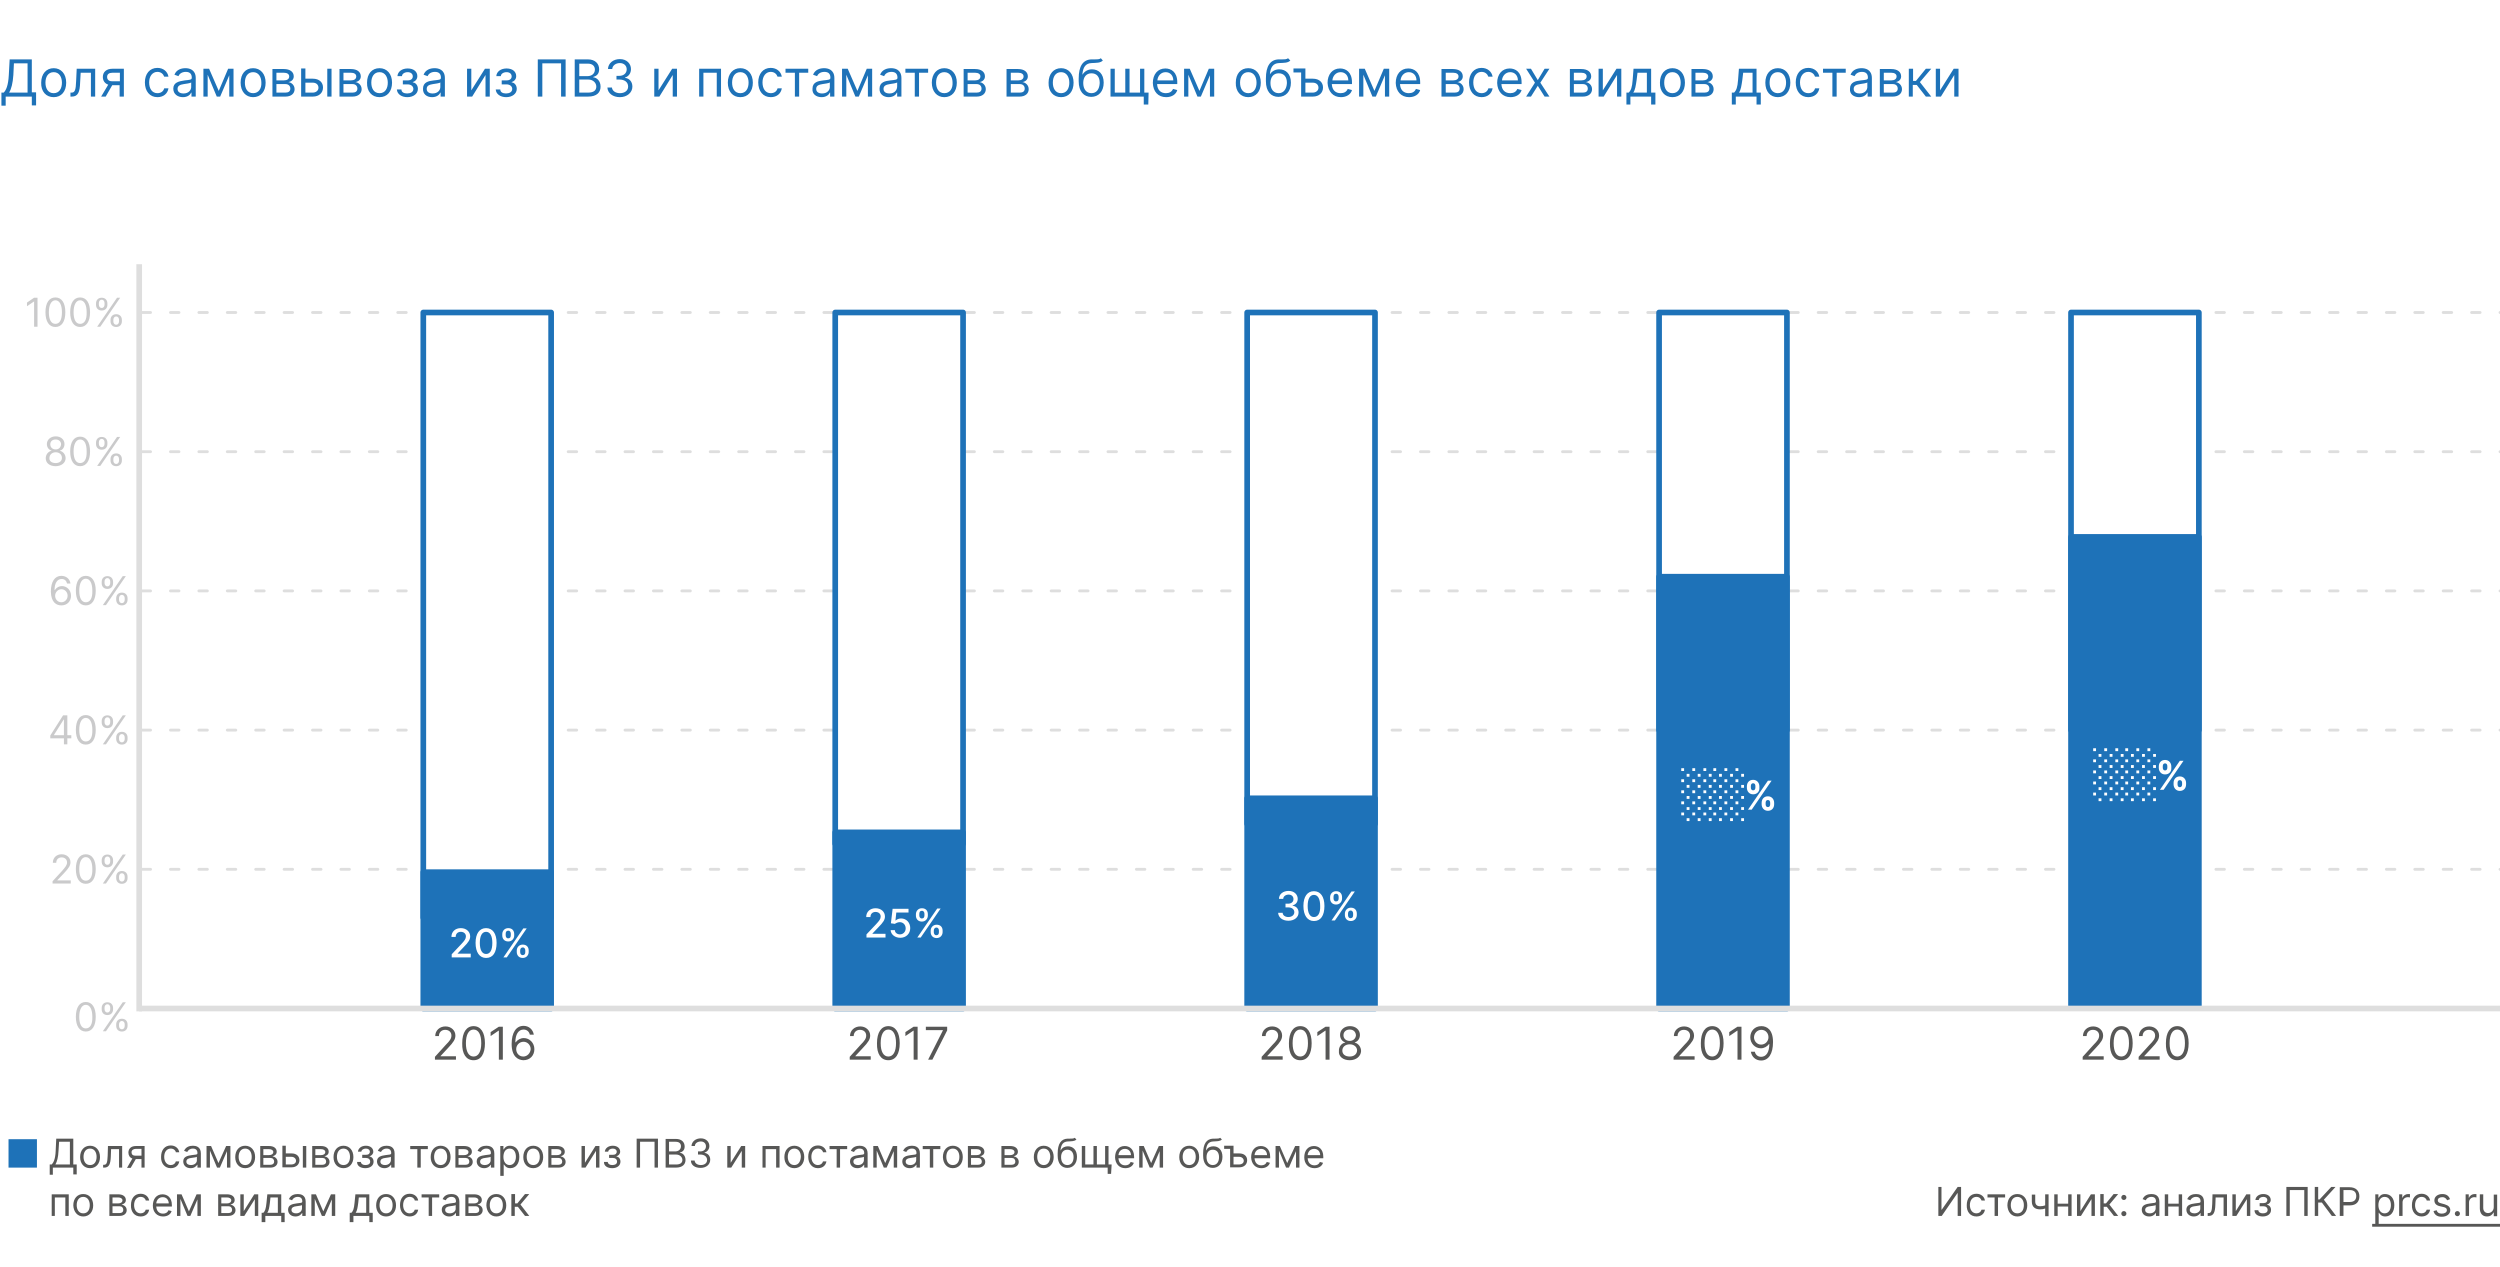 <svg xmlns="http://www.w3.org/2000/svg" xmlns:xlink="http://www.w3.org/1999/xlink" id="Layer_1" x="0" y="0" version="1.1" viewBox="0 0 880 446" xml:space="preserve"><rect x="0" y="0" width="880" height="446" fill="#333333" stroke="none"/><style>.st1{fill:#fff}.st2{fill:#575756}.st3{fill:#cacacb}.st4{fill:none;stroke:#dedede;stroke-linecap:round;stroke-linejoin:round;stroke-miterlimit:10;stroke-dasharray:3,7}.st6{fill:#fff}.st6,.st7{stroke:#1e72b8;stroke-width:2;stroke-linecap:round;stroke-linejoin:round;stroke-miterlimit:10}.st7,.st9{fill:#1e72b8}</style><defs><path id="SVGID_1_" d="M0 0h880v446H0z"/></defs><clipPath id="SVGID_2_"><use overflow="visible" xlink:href="#SVGID_1_"/></clipPath><g clip-path="url(#SVGID_2_)"><path d="M0 0h880v446H0z" class="st1"/><path d="M682.3 417.8V428h1.2l5.5-8h.1v8h1.2v-10.2h-1.2l-5.6 8h-.1v-8h-1.1zM695.7 428.2c1.7 0 2.8-1 3-2.4h-1.2c-.2.8-.9 1.3-1.8 1.3-1.4 0-2.3-1.2-2.3-2.9s.9-2.9 2.3-2.9c1 0 1.6.6 1.8 1.3h1.2c-.2-1.4-1.4-2.4-3-2.4-2.1 0-3.4 1.6-3.4 4-.1 2.3 1.2 4 3.4 4zM699.6 421.5h2.5v6.5h1.2v-6.5h2.5v-1.1h-6.2v1.1zM710.1 428.2c2.1 0 3.5-1.6 3.5-3.9 0-2.4-1.4-4-3.5-4s-3.5 1.6-3.5 4c.1 2.3 1.4 3.9 3.5 3.9zm0-1.1c-1.6 0-2.3-1.4-2.3-2.9s.7-2.9 2.3-2.9c1.6 0 2.3 1.4 2.3 2.9 0 1.6-.7 2.9-2.3 2.9zM721.1 420.4h-1.2v3.9c-.6.2-1.1.3-1.8.3-1 0-1.7-.5-1.7-1.7v-2.4h-1.2v2.4c0 1.9 1.1 2.8 2.9 2.8.7 0 1.3-.1 1.8-.3v2.7h1.2v-7.7zM724.3 420.4h-1.2v7.6h1.2v-3.3h3.7v3.3h1.2v-7.6H728v3.3h-3.7v-3.3zM732.3 426.3v-5.9h-1.2v7.6h1.4l3.7-5.9v5.9h1.2v-7.6H736l-3.7 5.9zM739.3 428h1.2v-3.2h1.1l2.5 3.2h1.5l-3.1-4 3.1-3.7H744l-2.7 3.3h-.8v-3.3h-1.2v7.7zM747.6 428.1c.5 0 .9-.4.9-.9s-.4-.9-.9-.9-.9.4-.9.9.4.9.9.9zm0-5.7c.5 0 .9-.4.9-.9s-.4-.9-.9-.9-.9.4-.9.9.4.9.9.9zM756.5 428.2c1.3 0 2-.7 2.3-1.2h.1v1h1.2v-5c0-2.4-1.8-2.7-2.8-2.7-1.2 0-2.5.4-3.1 1.8l1.1.4c.3-.6.9-1.2 2-1.2s1.6.6 1.6 1.6c0 .6-.6.5-2 .7-1.4.2-3 .5-3 2.2 0 1.5 1.1 2.4 2.6 2.4zm.2-1.1c-.9 0-1.6-.4-1.6-1.2 0-.9.8-1.2 1.7-1.3.5-.1 1.8-.2 2-.4v1.1c0 .9-.7 1.8-2.1 1.8zM763.2 420.4H762v7.6h1.2v-3.3h3.7v3.3h1.2v-7.6h-1.2v3.3h-3.7v-3.3zM772.2 428.2c1.3 0 2-.7 2.3-1.2h.1v1h1.2v-5c0-2.4-1.8-2.7-2.8-2.7-1.2 0-2.5.4-3.1 1.8l1.1.4c.3-.6.9-1.2 2-1.2s1.6.6 1.6 1.6c0 .6-.6.5-2 .7-1.4.2-3 .5-3 2.2 0 1.5 1.2 2.4 2.6 2.4zm.2-1.1c-.9 0-1.6-.4-1.6-1.2 0-.9.8-1.2 1.7-1.3.5-.1 1.8-.2 2-.4v1.1c.1.9-.7 1.8-2.1 1.8zM777.1 428h.4c1.7 0 2.2-1.3 2.3-3.8l.1-2.7h2.8v6.5h1.2v-7.6h-5.1l-.1 3.4c-.1 2.6-.4 3.2-1.3 3.2h-.3v1zM787 426.3v-5.9h-1.2v7.6h1.4l3.7-5.9v5.9h1.2v-7.6h-1.4l-3.7 5.9zM793.6 426.1c0 1.3 1.2 2.1 2.9 2.1s2.9-.9 2.9-2.3c0-1-.6-1.7-1.4-1.8v-.1c.7-.2 1.3-.8 1.3-1.6 0-1.2-1-2.1-2.6-2.1s-2.7.9-2.8 2.1h1.2c0-.6.7-1.1 1.6-1.1.9 0 1.4.5 1.4 1.1 0 .6-.4 1.1-1.4 1.1h-1.3v1.1h1.3c.9 0 1.5.5 1.5 1.3 0 .9-.8 1.2-1.7 1.2-.9 0-1.5-.4-1.6-1.1h-1.3zM812.4 417.8h-7.6V428h1.2v-9.1h5.1v9.1h1.2v-10.2zM820.8 428h1.5l-4.3-5.7 4.1-4.5h-1.5l-4.1 4.4h-.5v-4.4h-1.2V428h1.2v-4.7h1.3l3.5 4.7zM823.7 428h1.2v-3.7h2.2c2.4 0 3.4-1.4 3.4-3.2 0-1.8-1.1-3.2-3.5-3.2h-3.4V428zm1.2-4.8v-4.3h2.2c1.7 0 2.3.9 2.3 2.1 0 1.2-.6 2.1-2.3 2.1h-2.2zM836.1 430.9h1.2v-4h.1c.3.4.8 1.3 2.2 1.3 1.9 0 3.2-1.5 3.2-4 0-2.4-1.3-3.9-3.3-3.9-1.5 0-1.9.9-2.2 1.3h-.1v-1.2h-1.1v10.5zm1.1-6.7c0-1.7.8-2.9 2.2-2.9 1.5 0 2.2 1.3 2.2 2.9 0 1.6-.8 2.9-2.2 2.9-1.4 0-2.2-1.2-2.2-2.9zM844.5 428h1.2v-4.8c0-1 .8-1.8 1.9-1.8.3 0 .6.1.7.1v-1.2h-.6c-.9 0-1.7.5-2 1.3h-.1v-1.2h-1.1v7.6zM852.4 428.2c1.7 0 2.8-1 3-2.4h-1.2c-.2.8-.9 1.3-1.8 1.3-1.4 0-2.3-1.2-2.3-2.9s.9-2.9 2.3-2.9c1 0 1.7.6 1.8 1.3h1.2c-.2-1.4-1.4-2.4-3-2.4-2.1 0-3.4 1.6-3.4 4-.1 2.3 1.3 4 3.4 4zM862.4 422.1c-.4-1.1-1.2-1.8-2.7-1.8-1.6 0-2.8.9-2.8 2.2 0 1.1.6 1.8 2 2.1l1.3.3c.8.2 1.1.5 1.1 1.1 0 .7-.7 1.2-1.8 1.2-1 0-1.6-.4-1.8-1.2l-1.1.3c.3 1.3 1.3 2 2.9 2 1.8 0 3-1 3-2.3 0-1.1-.7-1.7-2-2.1l-1.1-.3c-.9-.2-1.3-.5-1.3-1.1 0-.7.7-1.1 1.6-1.1 1 0 1.4.6 1.7 1.1l1-.4zM865 428.1c.5 0 .9-.4.9-.9s-.4-.9-.9-.9-.9.4-.9.9.4.9.9.9zM867.9 428h1.2v-4.8c0-1 .8-1.8 1.9-1.8.3 0 .6.1.7.1v-1.2h-.6c-.9 0-1.7.5-2 1.3h-.1v-1.2h-1.1v7.6zM877.8 424.9c0 1.4-1.1 2.1-2 2.1-1 0-1.7-.7-1.7-1.8v-4.8h-1.2v4.9c0 1.9 1 2.9 2.5 2.9 1.2 0 1.9-.6 2.3-1.4h.1v1.3h1.2v-7.6h-1.2v4.4z" class="st2"/><path d="M835 430.8h45v1h-45v-1z" class="st2"/><path d="M19.6 164.1c2 0 3.5-1.2 3.5-2.8 0-1.3-.9-2.4-2-2.6v-.1c1-.2 1.6-1.2 1.6-2.3 0-1.6-1.3-2.7-3.1-2.7s-3.1 1.2-3.1 2.7c0 1.1.6 2 1.6 2.3v.1c-1.1.2-2 1.3-2 2.6 0 1.7 1.4 2.8 3.5 2.8zm0-1.1c-1.4 0-2.3-.7-2.2-1.8 0-1.1.9-2 2.2-2 1.3 0 2.2.8 2.2 2 0 1.1-.9 1.8-2.2 1.8zm0-4.8c-1.1 0-1.9-.7-1.9-1.8 0-1 .7-1.7 1.9-1.7 1.1 0 1.9.7 1.9 1.7-.1 1.1-.8 1.8-1.9 1.8zM28.2 164.1c2.2 0 3.5-1.9 3.5-5.2 0-3.3-1.3-5.2-3.5-5.2s-3.5 1.9-3.5 5.2c0 3.3 1.3 5.2 3.5 5.2zm0-1.1c-1.5 0-2.3-1.5-2.3-4.1 0-2.6.9-4.2 2.3-4.2 1.5 0 2.3 1.5 2.3 4.2.1 2.7-.8 4.1-2.3 4.1zM38.9 162.1c0 1.1.7 2 2 2s2-.9 2-2v-.5c0-1.1-.7-2-2-2s-2 .9-2 2v.5zm-5.1-5.8c0 1.1.7 2 2 2s2-.9 2-2v-.5c0-1.1-.7-2-2-2s-2 .9-2 2v.5zm.4 7.7h1.1l7-10.2h-1.1l-7 10.2zm5.7-2.4c0-.6.3-1.2 1-1.2s1 .6 1 1.2v.5c0 .6-.3 1.2-1 1.2s-1-.6-1-1.2v-.5zm-5.1-5.9c0-.6.3-1.2 1-1.2s1 .6 1 1.2v.5c0 .6-.3 1.2-1 1.2s-1-.6-1-1.2v-.5zM13.3 104.8H12l-2.5 1.7v1.3l2.5-1.7v8.9h1.2v-10.2zM19.5 115.1c2.2 0 3.5-1.9 3.5-5.2 0-3.3-1.3-5.2-3.5-5.2s-3.5 1.9-3.5 5.2c0 3.3 1.3 5.2 3.5 5.2zm0-1.1c-1.5 0-2.3-1.5-2.3-4.1 0-2.6.9-4.2 2.3-4.2s2.3 1.5 2.3 4.2-.8 4.1-2.3 4.1zM28.2 115.1c2.2 0 3.5-1.9 3.5-5.2 0-3.3-1.3-5.2-3.5-5.2s-3.5 1.9-3.5 5.2c0 3.3 1.3 5.2 3.5 5.2zm0-1.1c-1.5 0-2.3-1.5-2.3-4.1 0-2.6.9-4.2 2.3-4.2s2.3 1.5 2.3 4.2c.1 2.7-.8 4.1-2.3 4.1zM38.9 113.1c0 1.1.7 2 2 2s2-.9 2-2v-.5c0-1.1-.7-2-2-2s-2 .9-2 2v.5zm-5.1-5.8c0 1.1.7 2 2 2s2-.9 2-2v-.5c0-1.1-.7-2-2-2s-2 .9-2 2v.5zm.4 7.7h1.1l7-10.2h-1.1l-7 10.2zm5.7-2.4c0-.6.3-1.2 1-1.2s1 .6 1 1.2v.5c0 .6-.3 1.2-1 1.2s-1-.6-1-1.2v-.5zm-5.1-5.9c0-.6.3-1.2 1-1.2s1 .6 1 1.2v.5c0 .6-.3 1.2-1 1.2s-1-.6-1-1.2v-.5zM21.6 213.1c2.1 0 3.4-1.5 3.4-3.4 0-2-1.5-3.4-3.2-3.4-1 0-1.9.5-2.5 1.4h-.1c0-2.5 1-3.9 2.5-3.9 1.1 0 1.7.7 1.9 1.6h1.2c-.2-1.6-1.5-2.7-3.2-2.7-2.3 0-3.7 2-3.7 5.6.1 3.8 2 4.8 3.7 4.8zm0-1.1c-1.3 0-2.2-1.1-2.2-2.3 0-1.2 1-2.3 2.2-2.3 1.2 0 2.2 1 2.2 2.3 0 1.3-1 2.3-2.2 2.3zM30.2 213.1c2.2 0 3.5-1.9 3.5-5.2 0-3.3-1.3-5.2-3.5-5.2s-3.5 1.9-3.5 5.2c0 3.3 1.3 5.2 3.5 5.2zm0-1.1c-1.5 0-2.3-1.5-2.3-4.1 0-2.6.9-4.2 2.3-4.2s2.3 1.5 2.3 4.2c.1 2.7-.8 4.1-2.3 4.1zM40.9 211.1c0 1.1.7 2 2 2s2-.9 2-2v-.5c0-1.1-.7-2-2-2s-2 .9-2 2v.5zm-5.1-5.8c0 1.1.7 2 2 2s2-.9 2-2v-.5c0-1.1-.7-2-2-2s-2 .9-2 2v.5zm.4 7.7h1.1l7-10.2h-1.1l-7 10.2zm5.7-2.4c0-.6.3-1.2 1-1.2s1 .6 1 1.2v.5c0 .6-.3 1.2-1 1.2s-1-.6-1-1.2v-.5zm-5.1-5.9c0-.6.3-1.2 1-1.2s1 .6 1 1.2v.5c0 .6-.3 1.2-1 1.2s-1-.6-1-1.2v-.5zM17.7 259.9h4.8v2.1h1.2v-2.1h1.4v-1.1h-1.4v-7h-1.5l-4.5 7.1v1zm4.8-1.1H19v-.1l3.4-5.4h.1v5.5zM30.2 262.1c2.2 0 3.5-1.9 3.5-5.2 0-3.3-1.3-5.2-3.5-5.2s-3.5 1.9-3.5 5.2c0 3.3 1.3 5.2 3.5 5.2zm0-1.1c-1.5 0-2.3-1.5-2.3-4.1 0-2.6.9-4.2 2.3-4.2s2.3 1.5 2.3 4.2c.1 2.7-.8 4.1-2.3 4.1zM40.9 260.1c0 1.1.7 2 2 2s2-.9 2-2v-.5c0-1.1-.7-2-2-2s-2 .9-2 2v.5zm-5.1-5.8c0 1.1.7 2 2 2s2-.9 2-2v-.5c0-1.1-.7-2-2-2s-2 .9-2 2v.5zm.4 7.7h1.1l7-10.2h-1.1l-7 10.2zm5.7-2.4c0-.6.3-1.2 1-1.2s1 .6 1 1.2v.5c0 .6-.3 1.2-1 1.2s-1-.6-1-1.2v-.5zm-5.1-5.9c0-.6.3-1.2 1-1.2s1 .6 1 1.2v.5c0 .6-.3 1.2-1 1.2s-1-.6-1-1.2v-.5zM18.5 311h6.4v-1.1h-4.7v-.1l2.3-2.4c1.8-1.9 2.3-2.8 2.3-3.9 0-1.6-1.3-2.8-3.1-2.8s-3.1 1.2-3.1 3h1.2c0-1.2.8-1.9 1.9-1.9 1.1 0 1.9.7 1.9 1.8 0 .9-.6 1.6-1.7 2.9l-3.4 3.7v.8zM30.2 311.1c2.2 0 3.5-1.9 3.5-5.2 0-3.3-1.3-5.2-3.5-5.2s-3.5 1.9-3.5 5.2c0 3.3 1.3 5.2 3.5 5.2zm0-1.1c-1.5 0-2.3-1.5-2.3-4.1 0-2.6.9-4.2 2.3-4.2s2.3 1.5 2.3 4.2c.1 2.7-.8 4.1-2.3 4.1zM40.9 309.1c0 1.1.7 2 2 2s2-.9 2-2v-.5c0-1.1-.7-2-2-2s-2 .9-2 2v.5zm-5.1-5.8c0 1.1.7 2 2 2s2-.9 2-2v-.5c0-1.1-.7-2-2-2s-2 .9-2 2v.5zm.4 7.7h1.1l7-10.2h-1.1l-7 10.2zm5.7-2.4c0-.6.3-1.2 1-1.2s1 .6 1 1.2v.5c0 .6-.3 1.2-1 1.2s-1-.6-1-1.2v-.5zm-5.1-5.9c0-.6.3-1.2 1-1.2s1 .6 1 1.2v.5c0 .6-.3 1.2-1 1.2s-1-.6-1-1.2v-.5zM30.2 363.1c2.2 0 3.5-1.9 3.5-5.2 0-3.3-1.3-5.2-3.5-5.2s-3.5 1.9-3.5 5.2c0 3.3 1.3 5.2 3.5 5.2zm0-1.1c-1.5 0-2.3-1.5-2.3-4.1 0-2.6.9-4.2 2.3-4.2s2.3 1.5 2.3 4.2c.1 2.7-.8 4.1-2.3 4.1zM40.9 361.1c0 1.1.7 2 2 2s2-.9 2-2v-.5c0-1.1-.7-2-2-2s-2 .9-2 2v.5zm-5.1-5.8c0 1.1.7 2 2 2s2-.9 2-2v-.5c0-1.1-.7-2-2-2s-2 .9-2 2v.5zm.4 7.7h1.1l7-10.2h-1.1l-7 10.2zm5.7-2.4c0-.6.3-1.2 1-1.2s1 .6 1 1.2v.5c0 .6-.3 1.2-1 1.2s-1-.6-1-1.2v-.5zm-5.1-5.9c0-.6.3-1.2 1-1.2s1 .6 1 1.2v.5c0 .6-.3 1.2-1 1.2s-1-.6-1-1.2v-.5z" class="st3"/><path d="M153.2 373h7.3v-1.2h-5.4v-.1l2.6-2.8c2-2.1 2.6-3.1 2.6-4.4 0-1.8-1.5-3.2-3.5-3.2s-3.6 1.4-3.6 3.4h1.3c0-1.3.9-2.2 2.2-2.2 1.3 0 2.2.8 2.2 2 0 1.1-.6 1.9-2 3.3l-3.8 4.2v1zM166.7 373.2c2.6 0 4-2.2 4-6s-1.5-6-4-6-4 2.2-4 6c-.1 3.8 1.4 6 4 6zm0-1.3c-1.7 0-2.7-1.7-2.7-4.7s1-4.8 2.7-4.8c1.7 0 2.7 1.7 2.7 4.8 0 3-1 4.7-2.7 4.7zM177 361.4h-1.4l-2.9 1.9v1.4l2.8-1.9h.1V373h1.4v-11.6zM184.2 373.2c2.4 0 3.9-1.7 3.9-3.9s-1.7-3.9-3.7-3.9c-1.2 0-2.2.6-2.9 1.5h-.1c0-2.8 1.1-4.5 2.9-4.5 1.2 0 2 .8 2.2 1.8h1.4c-.3-1.8-1.7-3.1-3.6-3.1-2.6 0-4.2 2.3-4.2 6.4 0 4.4 2.2 5.6 4.1 5.7zm0-1.3c-1.5 0-2.5-1.2-2.5-2.6 0-1.4 1.1-2.6 2.6-2.6 1.4 0 2.5 1.2 2.5 2.6-.1 1.4-1.2 2.6-2.6 2.6zM299.2 373h7.3v-1.2h-5.4v-.1l2.6-2.8c2-2.1 2.6-3.1 2.6-4.4 0-1.8-1.5-3.2-3.5-3.2s-3.6 1.4-3.6 3.4h1.3c0-1.3.9-2.2 2.2-2.2 1.3 0 2.2.8 2.2 2 0 1.1-.6 1.9-2 3.3l-3.8 4.2v1zM312.7 373.2c2.6 0 4-2.2 4-6s-1.5-6-4-6-4 2.2-4 6c-.1 3.8 1.4 6 4 6zm0-1.3c-1.7 0-2.7-1.7-2.7-4.7s1-4.8 2.7-4.8c1.7 0 2.7 1.7 2.7 4.8 0 3-1 4.7-2.7 4.7zM323 361.4h-1.4l-2.9 1.9v1.4l2.8-1.9h.1V373h1.4v-11.6zM326.7 373h1.5l5.2-10.3v-1.3h-7.5v1.2h6v.1l-5.2 10.3zM444.2 373h7.3v-1.2h-5.4v-.1l2.6-2.8c2-2.1 2.6-3.1 2.6-4.4 0-1.8-1.5-3.2-3.5-3.2s-3.6 1.4-3.6 3.4h1.3c0-1.3.9-2.2 2.2-2.2 1.3 0 2.2.8 2.2 2 0 1.1-.6 1.9-2 3.3l-3.8 4.2v1zM457.7 373.2c2.6 0 4-2.2 4-6s-1.5-6-4-6-4 2.2-4 6c-.1 3.8 1.4 6 4 6zm0-1.3c-1.7 0-2.7-1.7-2.7-4.7s1-4.8 2.7-4.8c1.7 0 2.7 1.7 2.7 4.8 0 3-1 4.7-2.7 4.7zM468 361.4h-1.4l-2.9 1.9v1.4l2.8-1.9h.1V373h1.4v-11.6zM475.1 373.2c2.3 0 3.9-1.4 4-3.2 0-1.5-1-2.7-2.2-3v-.1c1.1-.3 1.8-1.4 1.8-2.6 0-1.8-1.5-3.1-3.5-3.1s-3.5 1.3-3.5 3.1c0 1.2.7 2.3 1.8 2.6v.1c-1.3.2-2.3 1.5-2.2 3-.2 1.8 1.4 3.2 3.8 3.2zm0-1.3c-1.6 0-2.6-.8-2.6-2.1s1.1-2.2 2.6-2.2 2.6.9 2.6 2.2c-.1 1.3-1.1 2.1-2.6 2.1zm0-5.5c-1.3 0-2.2-.8-2.2-2s.9-2 2.2-2c1.3 0 2.1.8 2.2 2-.1 1.2-1 2-2.2 2zM589.2 373h7.3v-1.2h-5.4v-.1l2.6-2.8c2-2.1 2.6-3.1 2.6-4.4 0-1.8-1.5-3.2-3.5-3.2s-3.6 1.4-3.6 3.4h1.3c0-1.3.9-2.2 2.2-2.2 1.3 0 2.2.8 2.2 2 0 1.1-.6 1.9-2 3.3l-3.8 4.2v1zM602.7 373.2c2.6 0 4-2.2 4-6s-1.5-6-4-6-4 2.2-4 6c-.1 3.8 1.4 6 4 6zm0-1.3c-1.7 0-2.7-1.7-2.7-4.7s1-4.8 2.7-4.8c1.7 0 2.7 1.7 2.7 4.8 0 3-1 4.7-2.7 4.7zM613 361.4h-1.4l-2.9 1.9v1.4l2.8-1.9h.1V373h1.4v-11.6zM620 361.2c-2.4 0-3.9 1.8-3.9 3.9 0 2.2 1.7 3.9 3.7 3.9 1.2 0 2.2-.6 2.9-1.5h.1c0 2.9-1.1 4.5-2.9 4.5-1.2 0-2-.8-2.2-1.8h-1.4c.3 1.8 1.7 3.1 3.6 3.1 2.6 0 4.2-2.3 4.2-6.5 0-4.4-2.2-5.6-4.1-5.6zm0 1.3c1.5 0 2.5 1.2 2.5 2.6 0 1.4-1.1 2.6-2.6 2.6-1.4 0-2.5-1.2-2.5-2.6.1-1.5 1.2-2.6 2.6-2.6zM733.2 373h7.3v-1.2h-5.4v-.1l2.6-2.8c2-2.1 2.6-3.1 2.6-4.4 0-1.8-1.5-3.2-3.5-3.2s-3.6 1.4-3.6 3.4h1.3c0-1.3.9-2.2 2.2-2.2 1.3 0 2.2.8 2.2 2 0 1.1-.6 1.9-2 3.3l-3.8 4.2v1zM746.7 373.2c2.6 0 4-2.2 4-6s-1.5-6-4-6-4 2.2-4 6c-.1 3.8 1.4 6 4 6zm0-1.3c-1.7 0-2.7-1.7-2.7-4.7s1-4.8 2.7-4.8c1.7 0 2.7 1.7 2.7 4.8 0 3-1 4.7-2.7 4.7zM752.9 373h7.3v-1.2h-5.4v-.1l2.6-2.8c2-2.1 2.6-3.1 2.6-4.4 0-1.8-1.5-3.2-3.5-3.2s-3.6 1.4-3.6 3.4h1.3c0-1.3.9-2.2 2.2-2.2 1.3 0 2.2.8 2.2 2 0 1.1-.6 1.9-2 3.3l-3.8 4.2v1zM766.4 373.2c2.6 0 4-2.2 4-6s-1.5-6-4-6-4 2.2-4 6c-.1 3.8 1.4 6 4 6zm0-1.3c-1.7 0-2.7-1.7-2.7-4.7s1-4.8 2.7-4.8 2.7 1.7 2.7 4.8c0 3-1 4.7-2.7 4.7z" class="st2"/><path d="M50 306h882.7M50 257h882.7M50 208h882.7M50 159h882M50 110h882" class="st4"/><path fill="none" stroke="#dedede" stroke-miterlimit="10" stroke-width="2" d="M49 356V93"/><path d="M484 110h-45v180h45V110zM629 110h-45v147h45V110zM774 110h-45v147h45V110zM339 110h-45v187h45V110zM194 110h-45v213h45V110z" class="st6"/><path d="M194 307h-45v48h45v-48zM339 293h-45v62h45v-62zM484 281h-45v74h45v-74zM629 203h-45v152h45V203zM774 189h-45v165h45V189z" class="st7"/><path fill="none" stroke="#dedede" stroke-linejoin="round" stroke-miterlimit="10" stroke-width="2" d="M49 355h860"/><path d="M159 337h6.7v-1.3h-4.6v-.1l2-2.1c1.9-1.9 2.4-2.8 2.4-3.9 0-1.6-1.3-2.9-3.3-2.9-1.9 0-3.3 1.2-3.3 3.1h1.5c0-1.1.7-1.8 1.8-1.8 1 0 1.8.6 1.8 1.6 0 .9-.5 1.5-1.6 2.7l-3.4 3.6v1.1zM171.1 337.2c2.4 0 3.7-1.9 3.7-5.3 0-3.3-1.4-5.2-3.7-5.2-2.3 0-3.7 1.9-3.7 5.2 0 3.3 1.4 5.3 3.7 5.3zm0-1.4c-1.4 0-2.2-1.4-2.2-3.9s.8-3.9 2.2-3.9c1.4 0 2.2 1.4 2.2 3.9 0 2.6-.8 3.9-2.2 3.9zM181.9 335.1c0 1.1.7 2.1 2.1 2.1 1.3 0 2.1-1 2.1-2.1v-.5c0-1.2-.7-2.1-2.1-2.1-1.3 0-2.1 1-2.1 2.1v.5zm-5.1-5.8c0 1.1.7 2.1 2.1 2.1 1.3 0 2.1-1 2.1-2.1v-.5c0-1.2-.7-2.1-2.1-2.1-1.3 0-2.1 1-2.1 2.1v.5zm.4 7.7h1.2l7-10.2h-1.2l-7 10.2zm5.9-2.4c0-.6.3-1.1.9-1.1.7 0 .9.6.9 1.1v.5c0 .6-.2 1.1-.9 1.1s-.9-.6-.9-1.1v-.5zm-5.1-5.9c0-.6.2-1.1.9-1.1s.9.6.9 1.1v.5c0 .6-.2 1.1-.9 1.1s-.9-.6-.9-1.1v-.5zM305 330h6.7v-1.3h-4.6v-.1l2-2.1c1.9-1.9 2.4-2.8 2.4-3.9 0-1.6-1.3-2.9-3.3-2.9-1.9 0-3.3 1.2-3.3 3.1h1.5c0-1.1.7-1.8 1.8-1.8 1 0 1.8.6 1.8 1.6 0 .9-.5 1.5-1.6 2.7l-3.4 3.6v1.1zM316.9 330.1c2 0 3.5-1.4 3.5-3.4s-1.4-3.4-3.2-3.4c-.8 0-1.5.3-1.9.7h-.1l.3-2.8h4.3v-1.3h-5.6l-.6 5.1 1.4.2c.4-.3 1.1-.6 1.7-.6 1.2 0 2.1.9 2.1 2.2 0 1.2-.9 2.1-2 2.1-1 0-1.8-.6-1.8-1.5h-1.5c.1 1.6 1.6 2.7 3.4 2.7zM327.6 328.1c0 1.1.7 2.1 2.1 2.1 1.3 0 2.1-1 2.1-2.1v-.5c0-1.2-.7-2.1-2.1-2.1-1.3 0-2.1 1-2.1 2.1v.5zm-5.2-5.8c0 1.1.7 2.1 2.1 2.1 1.3 0 2.1-1 2.1-2.1v-.5c0-1.2-.7-2.1-2.1-2.1-1.3 0-2.1 1-2.1 2.1v.5zm.5 7.7h1.2l7-10.2h-1.2l-7 10.2zm5.8-2.4c0-.6.3-1.1.9-1.1.7 0 .9.6.9 1.1v.5c0 .6-.2 1.1-.9 1.1s-.9-.6-.9-1.1v-.5zm-5.1-5.9c0-.6.2-1.1.9-1.1s.9.6.9 1.1v.5c0 .6-.2 1.1-.9 1.1s-.9-.6-.9-1.1v-.5zM453.5 324.1c2.1 0 3.6-1.2 3.6-2.9 0-1.3-.8-2.2-2.1-2.4v-.1c1.1-.3 1.8-1.1 1.8-2.3 0-1.5-1.2-2.8-3.2-2.8-1.9 0-3.4 1.1-3.4 2.8h1.5c0-.9.9-1.5 1.9-1.5 1 0 1.7.6 1.7 1.6s-.8 1.6-1.9 1.6h-.9v1.3h.9c1.4 0 2.2.7 2.2 1.7s-.9 1.7-2.1 1.7c-1.1 0-2-.6-2-1.5h-1.6c.1 1.7 1.6 2.8 3.6 2.8zM462.5 324.2c2.4 0 3.7-1.9 3.7-5.3 0-3.3-1.4-5.2-3.7-5.2-2.3 0-3.7 1.9-3.7 5.2 0 3.3 1.4 5.3 3.7 5.3zm0-1.4c-1.4 0-2.2-1.4-2.2-3.9s.8-3.9 2.2-3.9c1.4 0 2.2 1.4 2.2 3.9.1 2.6-.8 3.9-2.2 3.9zM473.4 322.1c0 1.1.7 2.1 2.1 2.1 1.3 0 2.1-1 2.1-2.1v-.5c0-1.2-.7-2.1-2.1-2.1-1.3 0-2.1 1-2.1 2.1v.5zm-5.2-5.8c0 1.1.7 2.1 2.1 2.1 1.3 0 2.1-1 2.1-2.1v-.5c0-1.2-.7-2.1-2.1-2.1-1.3 0-2.1 1-2.1 2.1v.5zm.5 7.7h1.2l7-10.2h-1.2l-7 10.2zm5.8-2.4c0-.6.3-1.1.9-1.1.7 0 .9.6.9 1.1v.5c0 .6-.2 1.1-.9 1.1s-.9-.6-.9-1.1v-.5zm-5.1-5.9c0-.6.2-1.1.9-1.1s.9.6.9 1.1v.5c0 .6-.2 1.1-.9 1.1s-.9-.6-.9-1.1v-.5z" class="st1"/><path d="M17.4 413.5h1.2V411h7.2v2.4H27v-3.5h-1.2v-9.1h-6l-.2 4.3c-.1 2.9-.8 4.2-1.4 4.8h-.7v3.6zm2.1-3.6c.6-1 1-2.6 1.1-4.8l.2-3.2h3.8v8h-5.1zM31.7 411.2c2.1 0 3.5-1.6 3.5-3.9 0-2.4-1.4-4-3.5-4s-3.5 1.6-3.5 4c0 2.3 1.4 3.9 3.5 3.9zm0-1.1c-1.6 0-2.3-1.4-2.3-2.9s.7-2.9 2.3-2.9c1.6 0 2.3 1.4 2.3 2.9 0 1.6-.7 2.9-2.3 2.9zM36.3 411h.4c1.7 0 2.2-1.3 2.3-3.8l.1-2.7h2.8v6.5H43v-7.6h-5l-.1 3.4c-.1 2.6-.4 3.2-1.3 3.2h-.3v1zM49.8 411h1.1v-7.6h-3.1c-1.6 0-2.6.9-2.6 2.3 0 1 .5 1.8 1.4 2.1l-1.9 3.3H46l1.8-3.1h2v3zm0-4.2h-2.2c-.8 0-1.3-.4-1.3-1.2 0-.7.6-1.2 1.5-1.2h2v2.4zM60.1 411.2c1.7 0 2.8-1 3-2.4h-1.2c-.2.8-.9 1.3-1.8 1.3-1.4 0-2.3-1.2-2.3-2.9s.9-2.9 2.3-2.9c1 0 1.7.6 1.8 1.3h1.2c-.2-1.4-1.4-2.4-3-2.4-2.1 0-3.4 1.6-3.4 4-.1 2.3 1.3 4 3.4 4zM67.1 411.2c1.3 0 2-.7 2.3-1.2h.1v1h1.2v-5c0-2.4-1.8-2.7-2.8-2.7-1.2 0-2.5.4-3.1 1.8l1.1.4c.3-.6.9-1.2 2-1.2s1.6.6 1.6 1.6c0 .6-.6.5-2 .7-1.4.2-3 .5-3 2.2 0 1.5 1.1 2.4 2.6 2.4zm.1-1.1c-.9 0-1.6-.4-1.6-1.2 0-.9.8-1.2 1.7-1.3.5-.1 1.8-.2 2-.4v1.1c.1.9-.7 1.8-2.1 1.8zM76.9 409.4l-2.6-6h-1.6v7.6h1.2v-6l2.5 6h1l2.5-5.8v5.8h1.2v-7.6h-1.5l-2.7 6zM86.3 411.2c2.1 0 3.5-1.6 3.5-3.9 0-2.4-1.4-4-3.5-4s-3.5 1.6-3.5 4c0 2.3 1.4 3.9 3.5 3.9zm0-1.1c-1.6 0-2.3-1.4-2.3-2.9s.7-2.9 2.3-2.9 2.3 1.4 2.3 2.9c0 1.6-.7 2.9-2.3 2.9zM91.6 411h3.6c1.6 0 2.5-.9 2.5-2 0-1.2-.9-1.8-1.8-2 .9-.2 1.5-.7 1.5-1.6 0-1.2-1-2-2.7-2h-3.1v7.6zm1.1-1.1v-2.3h2.5c.8 0 1.3.5 1.3 1.3 0 .7-.5 1.1-1.3 1.1h-2.5zm0-3.3v-2.1h2c.9 0 1.5.4 1.5 1 0 .7-.6 1.1-1.5 1.1h-2zM100.6 406.1v-2.8h-1.2v7.6h3.2c1.8 0 2.8-1.1 2.8-2.5s-1-2.4-2.8-2.4h-2zm6 4.9h1.2v-7.6h-1.2v7.6zm-6-3.8h2c.9 0 1.6.6 1.6 1.4 0 .8-.7 1.3-1.6 1.3h-2v-2.7zM109.9 411h3.6c1.6 0 2.5-.9 2.5-2 0-1.2-.9-1.8-1.8-2 .9-.2 1.5-.7 1.5-1.6 0-1.2-1-2-2.7-2h-3.1v7.6zm1.1-1.1v-2.3h2.5c.8 0 1.3.5 1.3 1.3 0 .7-.5 1.1-1.3 1.1H111zm0-3.3v-2.1h2c.9 0 1.5.4 1.5 1 0 .7-.6 1.1-1.5 1.1h-2zM120.9 411.2c2.1 0 3.5-1.6 3.5-3.9 0-2.4-1.4-4-3.5-4s-3.5 1.6-3.5 4c0 2.3 1.4 3.9 3.5 3.9zm0-1.1c-1.6 0-2.3-1.4-2.3-2.9s.7-2.9 2.3-2.9 2.3 1.4 2.3 2.9c0 1.6-.7 2.9-2.3 2.9zM125.7 409.1c0 1.3 1.2 2.1 2.9 2.1s2.9-.9 2.9-2.3c0-1-.6-1.7-1.4-1.8v-.1c.7-.2 1.3-.8 1.3-1.6 0-1.2-1-2.1-2.6-2.1s-2.7.9-2.8 2.1h1.2c0-.6.7-1.1 1.6-1.1.9 0 1.4.5 1.4 1.1 0 .6-.4 1.1-1.4 1.1h-1.3v1.1h1.3c.9 0 1.5.5 1.5 1.3 0 .9-.8 1.2-1.7 1.2-.9 0-1.5-.4-1.6-1.1h-1.3zM135.3 411.2c1.3 0 2-.7 2.3-1.2h.1v1h1.2v-5c0-2.4-1.8-2.7-2.8-2.7-1.2 0-2.5.4-3.1 1.8l1.1.4c.3-.6.9-1.2 2-1.2s1.6.6 1.6 1.6c0 .6-.6.5-2 .7-1.4.2-3 .5-3 2.2 0 1.5 1.2 2.4 2.6 2.4zm.2-1.1c-.9 0-1.6-.4-1.6-1.2 0-.9.8-1.2 1.7-1.3.5-.1 1.8-.2 2-.4v1.1c0 .9-.7 1.8-2.1 1.8zM144.4 404.5h2.5v6.5h1.2v-6.5h2.5v-1.1h-6.2v1.1zM155.1 411.2c2.1 0 3.5-1.6 3.5-3.9 0-2.4-1.4-4-3.5-4s-3.5 1.6-3.5 4c0 2.3 1.4 3.9 3.5 3.9zm0-1.1c-1.6 0-2.3-1.4-2.3-2.9s.7-2.9 2.3-2.9 2.3 1.4 2.3 2.9c0 1.6-.8 2.9-2.3 2.9zM160.3 411h3.6c1.6 0 2.5-.9 2.5-2 0-1.2-.9-1.8-1.8-2 .9-.2 1.5-.7 1.5-1.6 0-1.2-1-2-2.7-2h-3.1v7.6zm1.1-1.1v-2.3h2.5c.8 0 1.3.5 1.3 1.3 0 .7-.5 1.1-1.3 1.1h-2.5zm0-3.3v-2.1h2c.9 0 1.5.4 1.5 1 0 .7-.6 1.1-1.5 1.1h-2zM170.4 411.2c1.3 0 2-.7 2.3-1.2h.1v1h1.2v-5c0-2.4-1.8-2.7-2.8-2.7-1.2 0-2.5.4-3.1 1.8l1.1.4c.3-.6.9-1.2 2-1.2s1.6.6 1.6 1.6c0 .6-.6.5-2 .7-1.4.2-3 .5-3 2.2 0 1.5 1.2 2.4 2.6 2.4zm.2-1.1c-.9 0-1.6-.4-1.6-1.2 0-.9.8-1.2 1.7-1.3.5-.1 1.8-.2 2-.4v1.1c.1.9-.7 1.8-2.1 1.8zM176.1 413.9h1.2v-4h.1c.3.4.8 1.3 2.2 1.3 1.9 0 3.2-1.5 3.2-4 0-2.4-1.3-3.9-3.3-3.9-1.5 0-1.9.9-2.2 1.3h-.1v-1.2h-1.1v10.5zm1.1-6.7c0-1.7.8-2.9 2.2-2.9 1.5 0 2.2 1.3 2.2 2.9 0 1.6-.8 2.9-2.2 2.9-1.4 0-2.2-1.2-2.2-2.9zM187.7 411.2c2.1 0 3.5-1.6 3.5-3.9 0-2.4-1.4-4-3.5-4s-3.5 1.6-3.5 4c0 2.3 1.4 3.9 3.5 3.9zm0-1.1c-1.6 0-2.3-1.4-2.3-2.9s.7-2.9 2.3-2.9c1.6 0 2.3 1.4 2.3 2.9 0 1.6-.7 2.9-2.3 2.9zM193 411h3.6c1.6 0 2.5-.9 2.5-2 0-1.2-.9-1.8-1.8-2 .9-.2 1.5-.7 1.5-1.6 0-1.2-1-2-2.7-2H193v7.6zm1.1-1.1v-2.3h2.5c.8 0 1.3.5 1.3 1.3 0 .7-.5 1.1-1.3 1.1h-2.5zm0-3.3v-2.1h2c.9 0 1.5.4 1.5 1 0 .7-.6 1.1-1.5 1.1h-2zM205.9 409.3v-5.9h-1.2v7.6h1.4l3.7-5.9v5.9h1.2v-7.6h-1.4l-3.7 5.9zM212.6 409.1c0 1.3 1.2 2.1 2.9 2.1s2.9-.9 2.9-2.3c0-1-.6-1.7-1.4-1.8v-.1c.7-.2 1.3-.8 1.3-1.6 0-1.2-1-2.1-2.6-2.1s-2.7.9-2.8 2.1h1.2c0-.6.7-1.1 1.6-1.1.9 0 1.4.5 1.4 1.1 0 .6-.4 1.1-1.4 1.1h-1.3v1.1h1.3c.9 0 1.5.5 1.5 1.3 0 .9-.8 1.2-1.7 1.2-.9 0-1.5-.4-1.6-1.1h-1.3zM231.7 400.8h-7.6V411h1.2v-9.1h5.1v9.1h1.2v-10.2zM234.2 411h3.7c2.4 0 3.4-1.2 3.4-2.7 0-1.6-1.1-2.5-2-2.5v-.1c.9-.2 1.7-.8 1.7-2.1 0-1.5-1-2.7-3.1-2.7h-3.6V411zm1.3-1.1v-3.5h2.5c1.3 0 2.2.9 2.2 1.9 0 .9-.6 1.6-2.2 1.6h-2.5zm0-4.6v-3.4h2.3c1.4 0 1.9.7 1.9 1.6 0 1.1-.9 1.8-2 1.8h-2.2zM246.6 411.1c2 0 3.4-1.2 3.4-2.9 0-1.3-.8-2.2-2-2.4v-.1c1-.3 1.7-1.2 1.7-2.3 0-1.4-1.1-2.7-3-2.7-1.8 0-3.2 1.1-3.3 2.7h1.2c0-1 1-1.6 2.1-1.6s1.8.7 1.8 1.7c0 1.1-.8 1.8-2 1.8h-.8v1.1h.8c1.5 0 2.4.8 2.4 1.9 0 1.1-.9 1.8-2.2 1.8-1.2 0-2.1-.6-2.2-1.6h-1.3c0 1.6 1.4 2.6 3.4 2.6zM257.2 409.3v-5.9H256v7.6h1.4l3.7-5.9v5.9h1.2v-7.6h-1.4l-3.7 5.9zM268.3 411h1.2v-6.5h3.7v6.5h1.2v-7.6h-6v7.6zM279.6 411.2c2.1 0 3.5-1.6 3.5-3.9 0-2.4-1.4-4-3.5-4s-3.5 1.6-3.5 4c0 2.3 1.4 3.9 3.5 3.9zm0-1.1c-1.6 0-2.3-1.4-2.3-2.9s.7-2.9 2.3-2.9c1.6 0 2.3 1.4 2.3 2.9-.1 1.6-.8 2.9-2.3 2.9zM287.9 411.2c1.7 0 2.8-1 3-2.4h-1.2c-.2.8-.9 1.3-1.8 1.3-1.4 0-2.3-1.2-2.3-2.9s.9-2.9 2.3-2.9c1 0 1.7.6 1.8 1.3h1.2c-.2-1.4-1.4-2.4-3-2.4-2.1 0-3.4 1.6-3.4 4 0 2.3 1.3 4 3.4 4zM292 404.5h2.5v6.5h1.2v-6.5h2.5v-1.1H292v1.1zM301.8 411.2c1.3 0 2-.7 2.3-1.2h.1v1h1.2v-5c0-2.4-1.9-2.7-2.8-2.7-1.2 0-2.5.4-3.1 1.8l1.1.4c.3-.6.9-1.2 2-1.2s1.6.6 1.6 1.6c0 .6-.6.5-2 .7-1.4.2-3 .5-3 2.2 0 1.5 1.1 2.4 2.6 2.4zm.2-1.1c-.9 0-1.6-.4-1.6-1.2 0-.9.8-1.2 1.7-1.3.5-.1 1.8-.2 2-.4v1.1c0 .9-.7 1.8-2.1 1.8zM311.6 409.4l-2.6-6h-1.6v7.6h1.2v-6l2.5 6h1l2.5-5.8v5.8h1.2v-7.6h-1.5l-2.7 6zM320.2 411.2c1.3 0 2-.7 2.3-1.2h.1v1h1.2v-5c0-2.4-1.8-2.7-2.8-2.7-1.2 0-2.5.4-3.1 1.8l1.1.4c.3-.6.9-1.2 2-1.2s1.6.6 1.6 1.6c0 .6-.6.5-2 .7-1.4.2-3 .5-3 2.2 0 1.5 1.1 2.4 2.6 2.4zm.2-1.1c-.9 0-1.6-.4-1.6-1.2 0-.9.8-1.2 1.7-1.3.5-.1 1.8-.2 2-.4v1.1c0 .9-.7 1.8-2.1 1.8zM324.8 404.5h2.5v6.5h1.2v-6.5h2.5v-1.1h-6.2v1.1zM335.4 411.2c2.1 0 3.5-1.6 3.5-3.9 0-2.4-1.4-4-3.5-4s-3.5 1.6-3.5 4c.1 2.3 1.4 3.9 3.5 3.9zm0-1.1c-1.6 0-2.3-1.4-2.3-2.9s.7-2.9 2.3-2.9c1.6 0 2.3 1.4 2.3 2.9 0 1.6-.7 2.9-2.3 2.9zM340.7 411h3.6c1.6 0 2.5-.9 2.5-2 0-1.2-.9-1.8-1.8-2 .9-.2 1.5-.7 1.5-1.6 0-1.2-1-2-2.7-2h-3.1v7.6zm1.1-1.1v-2.3h2.5c.8 0 1.3.5 1.3 1.3 0 .7-.5 1.1-1.3 1.1h-2.5zm0-3.3v-2.1h2c.9 0 1.5.4 1.5 1 0 .7-.6 1.1-1.5 1.1h-2zM352.5 411h3.6c1.6 0 2.5-.9 2.5-2 0-1.2-.9-1.8-1.8-2 .9-.2 1.5-.7 1.5-1.6 0-1.2-1-2-2.7-2h-3.1v7.6zm1.1-1.1v-2.3h2.5c.8 0 1.3.5 1.3 1.3 0 .7-.5 1.1-1.3 1.1h-2.5zm0-3.3v-2.1h2c.9 0 1.5.4 1.5 1 0 .7-.6 1.1-1.5 1.1h-2zM367.4 411.2c2.1 0 3.5-1.6 3.5-3.9 0-2.4-1.4-4-3.5-4s-3.5 1.6-3.5 4c0 2.3 1.4 3.9 3.5 3.9zm0-1.1c-1.6 0-2.3-1.4-2.3-2.9s.7-2.9 2.3-2.9 2.3 1.4 2.3 2.9c-.1 1.6-.8 2.9-2.3 2.9zM378.3 400.5c-.4.3-.9.3-1.7.3h-.8c-2.3.1-3.5 1.8-3.5 5.2v.8c0 2.8 1.4 4.3 3.4 4.3s3.4-1.5 3.4-3.9-1.4-3.7-3.2-3.7c-1 0-2 .4-2.5 1.4h-.1c.2-2 .9-3 2.5-3.1 1.4-.1 2.4 0 3.1-.7l-.6-.6zm-2.6 9.6c-1.4 0-2.2-1.1-2.2-2.8 0-1.7.9-2.6 2.2-2.6 1.4 0 2.2 1 2.2 2.6 0 1.7-.8 2.8-2.2 2.8zM391.3 409.9h-1.1v-6.5H389v6.5h-2.9v-6.5h-1.2v6.5H382v-6.5h-1.2v7.6h9.1v2.2h1.2l.2-3.3zM396.1 411.2c1.6 0 2.7-.8 3-1.9l-1.1-.3c-.3.8-1 1.2-1.9 1.2-1.4 0-2.3-.9-2.4-2.5h5.5v-.5c0-2.8-1.7-3.8-3.3-3.8-2.1 0-3.4 1.6-3.4 4 .1 2.2 1.4 3.8 3.6 3.8zm-2.4-4.6c.1-1.2.9-2.2 2.3-2.2 1.3 0 2.1 1 2.1 2.2h-4.4zM405.2 409.4l-2.6-6H401v7.6h1.2v-6l2.5 6h1l2.5-5.8v5.8h1.2v-7.6h-1.5l-2.7 6zM418.6 411.2c2.1 0 3.5-1.6 3.5-3.9 0-2.4-1.4-4-3.5-4s-3.5 1.6-3.5 4c0 2.3 1.4 3.9 3.5 3.9zm0-1.1c-1.6 0-2.3-1.4-2.3-2.9s.7-2.9 2.3-2.9c1.6 0 2.3 1.4 2.3 2.9 0 1.6-.7 2.9-2.3 2.9zM429.5 400.5c-.4.3-.9.3-1.7.3h-.8c-2.3.1-3.5 1.8-3.5 5.2v.8c0 2.8 1.4 4.3 3.4 4.3s3.4-1.5 3.4-3.9-1.4-3.7-3.2-3.7c-1 0-2 .4-2.5 1.4h-.1c.2-2 .9-3 2.5-3.1 1.4-.1 2.4 0 3.1-.7l-.6-.6zm-2.6 9.6c-1.4 0-2.2-1.1-2.2-2.8 0-1.7.9-2.6 2.2-2.6 1.4 0 2.2 1 2.2 2.6 0 1.7-.8 2.8-2.2 2.8zM434.2 406.1v-2.8h-3.3v1.1h2.1v6.5h3.2c1.8 0 2.8-1.1 2.8-2.5s-1-2.4-2.8-2.4h-2zm0 1.1h2c.9 0 1.6.6 1.6 1.4 0 .8-.7 1.3-1.6 1.3h-2v-2.7zM444 411.2c1.6 0 2.7-.8 3-1.9l-1.1-.3c-.3.8-1 1.2-1.9 1.2-1.4 0-2.3-.9-2.4-2.5h5.5v-.5c0-2.8-1.7-3.8-3.3-3.8-2.1 0-3.4 1.6-3.4 4 .1 2.2 1.4 3.8 3.6 3.8zm-2.4-4.6c.1-1.2.9-2.2 2.3-2.2 1.3 0 2.1 1 2.1 2.2h-4.4zM453.1 409.4l-2.6-6H449v7.6h1.2v-6l2.5 6h1l2.5-5.8v5.8h1.2v-7.6h-1.5l-2.8 6zM462.7 411.2c1.6 0 2.7-.8 3-1.9l-1.1-.3c-.3.8-1 1.2-1.9 1.2-1.4 0-2.3-.9-2.4-2.5h5.5v-.5c0-2.8-1.7-3.8-3.3-3.8-2.1 0-3.4 1.6-3.4 4 0 2.2 1.4 3.8 3.6 3.8zm-2.4-4.6c.1-1.2.9-2.2 2.3-2.2 1.3 0 2.1 1 2.1 2.2h-4.4zM18.1 428h1.2v-6.5H23v6.5h1.2v-7.6h-6v7.6zM29.3 428.2c2.1 0 3.5-1.6 3.5-3.9 0-2.4-1.4-4-3.5-4s-3.5 1.6-3.5 4c.1 2.3 1.5 3.9 3.5 3.9zm0-1.1c-1.6 0-2.3-1.4-2.3-2.9s.7-2.9 2.3-2.9c1.6 0 2.3 1.4 2.3 2.9 0 1.6-.7 2.9-2.3 2.9zM38.5 428h3.6c1.6 0 2.5-.9 2.5-2 0-1.2-.9-1.8-1.8-2 .9-.2 1.5-.7 1.5-1.6 0-1.2-1-2-2.7-2h-3.1v7.6zm1.1-1.1v-2.3h2.5c.8 0 1.3.5 1.3 1.3 0 .7-.5 1.1-1.3 1.1h-2.5zm0-3.3v-2.1h2c.9 0 1.5.4 1.5 1 0 .7-.6 1.1-1.5 1.1h-2zM49.5 428.2c1.7 0 2.8-1 3-2.4h-1.2c-.2.8-.9 1.3-1.8 1.3-1.4 0-2.3-1.2-2.3-2.9s.9-2.9 2.3-2.9c1 0 1.7.6 1.8 1.3h1.2c-.2-1.4-1.4-2.4-3-2.4-2.1 0-3.4 1.6-3.4 4-.1 2.3 1.2 4 3.4 4zM57.4 428.2c1.6 0 2.7-.8 3-1.9l-1.1-.3c-.3.8-1 1.2-1.9 1.2-1.4 0-2.3-.9-2.4-2.5h5.5v-.5c0-2.8-1.7-3.8-3.3-3.8-2.1 0-3.4 1.6-3.4 4 0 2.2 1.4 3.8 3.6 3.8zm-2.4-4.6c.1-1.2.9-2.2 2.3-2.2 1.3 0 2.1 1 2.1 2.2H55zM66.5 426.4l-2.6-6h-1.6v7.6h1.2v-6l2.5 6h1l2.5-5.8v5.8h1.2v-7.6h-1.5l-2.7 6zM76.8 428h3.6c1.6 0 2.5-.9 2.5-2 0-1.2-.9-1.8-1.8-2 .9-.2 1.5-.7 1.5-1.6 0-1.2-1-2-2.7-2h-3.1v7.6zm1.1-1.1v-2.3h2.5c.8 0 1.3.5 1.3 1.3 0 .7-.5 1.1-1.3 1.1h-2.5zm0-3.3v-2.1h2c.9 0 1.5.4 1.5 1 0 .7-.6 1.1-1.5 1.1h-2zM85.8 426.3v-5.9h-1.2v7.6H86l3.7-5.9v5.9h1.2v-7.6h-1.4l-3.7 5.9zM92.2 430.2h1.2V428H99v2.2h1.2v-3.3H99v-6.5h-4.9l-.3 3c-.2 2.1-.5 2.9-1.1 3.5h-.6v3.3zm1.9-3.3c.5-.7.7-1.9.9-3.5l.2-1.9h2.6v5.4h-3.7zM104 428.2c1.3 0 2-.7 2.3-1.2h.1v1h1.2v-5c0-2.4-1.8-2.7-2.8-2.7-1.2 0-2.5.4-3.1 1.8l1.1.4c.3-.6.9-1.2 2-1.2s1.6.6 1.6 1.6c0 .6-.6.5-2 .7-1.4.2-3 .5-3 2.2 0 1.5 1.1 2.4 2.6 2.4zm.2-1.1c-.9 0-1.6-.4-1.6-1.2 0-.9.8-1.2 1.7-1.3.5-.1 1.8-.2 2-.4v1.1c0 .9-.7 1.8-2.1 1.8zM113.8 426.4l-2.6-6h-1.6v7.6h1.2v-6l2.5 6h1l2.5-5.8v5.8h1.2v-7.6h-1.5l-2.7 6zM123.2 430.2h1.2V428h5.6v2.2h1.2v-3.3H130v-6.5h-4.9l-.3 3c-.2 2.1-.5 2.9-1.1 3.5h-.6v3.3zm2-3.3c.5-.7.7-1.9.9-3.5l.2-1.9h2.6v5.4h-3.7zM135.9 428.2c2.1 0 3.5-1.6 3.5-3.9 0-2.4-1.4-4-3.5-4s-3.5 1.6-3.5 4c0 2.3 1.4 3.9 3.5 3.9zm0-1.1c-1.6 0-2.3-1.4-2.3-2.9s.7-2.9 2.3-2.9 2.3 1.4 2.3 2.9c0 1.6-.7 2.9-2.3 2.9zM144.2 428.2c1.7 0 2.8-1 3-2.4H146c-.2.8-.9 1.3-1.8 1.3-1.4 0-2.3-1.2-2.3-2.9s.9-2.9 2.3-2.9c1 0 1.7.6 1.8 1.3h1.2c-.2-1.4-1.4-2.4-3-2.4-2.1 0-3.4 1.6-3.4 4 0 2.3 1.3 4 3.4 4zM148.4 421.5h2.5v6.5h1.2v-6.5h2.5v-1.1h-6.2v1.1zM158.1 428.2c1.3 0 2-.7 2.3-1.2h.1v1h1.2v-5c0-2.4-1.8-2.7-2.8-2.7-1.2 0-2.5.4-3.1 1.8l1.1.4c.3-.6.9-1.2 2-1.2s1.6.6 1.6 1.6c0 .6-.6.5-2 .7-1.4.2-3 .5-3 2.2 0 1.5 1.2 2.4 2.6 2.4zm.2-1.1c-.9 0-1.6-.4-1.6-1.2 0-.9.8-1.2 1.7-1.3.5-.1 1.8-.2 2-.4v1.1c.1.9-.7 1.8-2.1 1.8zM163.8 428h3.6c1.6 0 2.5-.9 2.5-2 0-1.2-.9-1.8-1.8-2 .9-.2 1.5-.7 1.5-1.6 0-1.2-1-2-2.7-2h-3.1v7.6zm1.1-1.1v-2.3h2.5c.8 0 1.3.5 1.3 1.3 0 .7-.5 1.1-1.3 1.1h-2.5zm0-3.3v-2.1h2c.9 0 1.5.4 1.5 1 0 .7-.6 1.1-1.5 1.1h-2zM174.7 428.2c2.1 0 3.5-1.6 3.5-3.9 0-2.4-1.4-4-3.5-4s-3.5 1.6-3.5 4c.1 2.3 1.5 3.9 3.5 3.9zm0-1.1c-1.6 0-2.3-1.4-2.3-2.9s.7-2.9 2.3-2.9 2.3 1.4 2.3 2.9c0 1.6-.7 2.9-2.3 2.9zM180 428h1.2v-3.2h1.1l2.5 3.2h1.5l-3.1-4 3.1-3.7h-1.5l-2.7 3.3h-.8v-3.3H180v7.7z" class="st2"/><path d="M13 401H3v10h10v-10z" class="st9"/><path d="M591.8 270.4h1v1h-1v-1zm3.9 0h1v1h-1v-1zm3.9 0h1v1h-1v-1zm-5.9 2h1v1h-1v-1zm3.9 0h1v1h-1v-1zm3.9 0h1v1h-1v-1zm-1.9 1.9h1v1h-1v-1zm-3.9 0h1v1h-1v-1zm-3.9 0h1v1h-1v-1zm9.7 2h1v1h-1v-1zm-3.9 0h1v1h-1v-1zm-3.9 0h1v1h-1v-1zm-1.9 1.9h1v1h-1v-1zm3.9 0h1v1h-1v-1zm3.9 0h1v1h-1v-1zm1.9 2h1v1h-1v-1zm-3.9 0h1v1h-1v-1zm-3.9 0h1v1h-1v-1zm-1.9 1.9h1v1h-1v-1zm3.9 0h1v1h-1v-1zm3.9 0h1v1h-1v-1zm-5.9 2h1v1h-1v-1zm3.9 0h1v1h-1v-1zm3.9 0h1v1h-1v-1zm-1.9 1.9h1v1h-1v-1zm-3.9 0h1v1h-1v-1zm-3.9 0h1v1h-1v-1zm1.9 2h1v1h-1v-1zm3.9 0h1v1h-1v-1zm3.9 0h1v1h-1v-1zM603.1 270.4h1v1h-1v-1zm3.9 0h1v1h-1v-1zm3.9 0h1v1h-1v-1zm-5.8 2h1v1h-1v-1zm3.9 0h1v1h-1v-1zm3.9 0h1v1h-1v-1zm-2 1.9h1v1h-1v-1zm-3.9 0h1v1h-1v-1zm-3.9 0h1v1h-1v-1zm9.8 2h1v1h-1v-1zm-3.9 0h1v1h-1v-1zm-3.9 0h1v1h-1v-1zm-2 1.9h1v1h-1v-1zm3.9 0h1v1h-1v-1zm3.9 0h1v1h-1v-1zm2 2h1v1h-1v-1zm-3.9 0h1v1h-1v-1zm-3.9 0h1v1h-1v-1zm-2 1.9h1v1h-1v-1zm3.9 0h1v1h-1v-1zm3.9 0h1v1h-1v-1zm-5.8 2h1v1h-1v-1zm3.9 0h1v1h-1v-1zm3.9 0h1v1h-1v-1zm-2 1.9h1v1h-1v-1zm-3.9 0h1v1h-1v-1zm-3.9 0h1v1h-1v-1zm2 2h1v1h-1v-1zm3.9 0h1v1h-1v-1zm3.9 0h1v1h-1v-1zM620.1 283.1c0 1.2.8 2.3 2.2 2.3 1.4 0 2.2-1 2.2-2.3v-.5c0-1.2-.8-2.3-2.2-2.3-1.4 0-2.2 1-2.2 2.3v.5zm-5.2-5.8c0 1.2.8 2.3 2.2 2.3 1.4 0 2.3-1 2.2-2.3v-.5c0-1.2-.8-2.3-2.2-2.3-1.4 0-2.2 1-2.2 2.3v.5zm.4 7.7h1.3l7-10.2h-1.3l-7 10.2zm6.2-2.4c0-.5.2-1 .8-1 .6 0 .8.5.8 1v.5c0 .5-.2 1-.8 1-.6 0-.8-.5-.8-1v-.5zm-5.2-5.9c0-.5.2-1 .8-1 .6 0 .8.5.8 1v.5c0 .5-.2 1-.8 1-.6 0-.8-.5-.8-1v-.5zM736.8 263.4h1v1h-1v-1zm3.9 0h1v1h-1v-1zm3.9 0h1v1h-1v-1zm-5.9 2h1v1h-1v-1zm3.9 0h1v1h-1v-1zm3.9 0h1v1h-1v-1zm-1.9 1.9h1v1h-1v-1zm-3.9 0h1v1h-1v-1zm-3.9 0h1v1h-1v-1zm9.7 2h1v1h-1v-1zm-3.9 0h1v1h-1v-1zm-3.9 0h1v1h-1v-1zm-1.9 1.9h1v1h-1v-1zm3.9 0h1v1h-1v-1zm3.9 0h1v1h-1v-1zm1.9 2h1v1h-1v-1zm-3.9 0h1v1h-1v-1zm-3.9 0h1v1h-1v-1zm-1.9 1.9h1v1h-1v-1zm3.9 0h1v1h-1v-1zm3.9 0h1v1h-1v-1zm-5.9 2h1v1h-1v-1zm3.9 0h1v1h-1v-1zm3.9 0h1v1h-1v-1zm-1.9 1.9h1v1h-1v-1zm-3.9 0h1v1h-1v-1zm-3.9 0h1v1h-1v-1zm1.9 2h1v1h-1v-1zm3.9 0h1v1h-1v-1zm3.9 0h1v1h-1v-1zM748.1 263.4h1v1h-1v-1zm3.9 0h1v1h-1v-1zm3.9 0h1v1h-1v-1zm-5.8 2h1v1h-1v-1zm3.9 0h1v1h-1v-1zm3.9 0h1v1h-1v-1zm-2 1.9h1v1h-1v-1zm-3.9 0h1v1h-1v-1zm-3.9 0h1v1h-1v-1zm9.8 2h1v1h-1v-1zm-3.9 0h1v1h-1v-1zm-3.9 0h1v1h-1v-1zm-2 1.9h1v1h-1v-1zm3.9 0h1v1h-1v-1zm3.9 0h1v1h-1v-1zm2 2h1v1h-1v-1zm-3.9 0h1v1h-1v-1zm-3.9 0h1v1h-1v-1zm-2 1.9h1v1h-1v-1zm3.9 0h1v1h-1v-1zm3.9 0h1v1h-1v-1zm-5.8 2h1v1h-1v-1zm3.9 0h1v1h-1v-1zm3.9 0h1v1h-1v-1zm-2 1.9h1v1h-1v-1zm-3.9 0h1v1h-1v-1zm-3.9 0h1v1h-1v-1zm2 2h1v1h-1v-1zm3.9 0h1v1h-1v-1zm3.9 0h1v1h-1v-1zM765.1 276.1c0 1.2.8 2.3 2.2 2.3 1.4 0 2.2-1 2.2-2.3v-.5c0-1.2-.8-2.3-2.2-2.3-1.4 0-2.2 1-2.2 2.3v.5zm-5.2-5.8c0 1.2.8 2.3 2.2 2.3 1.4 0 2.3-1 2.2-2.3v-.5c0-1.2-.8-2.3-2.2-2.3-1.4 0-2.2 1-2.2 2.3v.5zm.4 7.7h1.3l7-10.2h-1.3l-7 10.2zm6.2-2.4c0-.5.2-1 .8-1 .6 0 .8.5.8 1v.5c0 .5-.2 1-.8 1-.6 0-.8-.5-.8-1v-.5zm-5.2-5.9c0-.5.2-1 .8-1 .6 0 .8.5.8 1v.5c0 .5-.2 1-.8 1-.6 0-.8-.5-.8-1v-.5z" class="st1"/><path d="M.5 37.2H2V34h9.2v3.1h1.5v-4.6h-1.5V20.9H3.4l-.3 5.5c-.2 3.8-1 5.4-1.8 6.2H.5v4.6zm2.7-4.6c.8-1.3 1.3-3.3 1.5-6.2l.2-4.1h4.8v10.3H3.2zM18.9 34.2c2.7 0 4.4-2 4.4-5.1 0-3.1-1.8-5.1-4.4-5.1s-4.4 2-4.4 5.1c-.1 3.1 1.7 5.1 4.4 5.1zm0-1.4c-2 0-2.9-1.7-2.9-3.7s.9-3.7 2.9-3.7 2.9 1.8 2.9 3.7c0 2-.9 3.7-2.9 3.7zM24.8 34h.5c2.2 0 2.8-1.7 2.9-4.9l.2-3.5H32V34h1.5v-9.8H27l-.2 4.3c-.1 3.3-.5 4.1-1.6 4.1h-.4V34zM42.2 34h1.4v-9.8h-4c-2.1 0-3.4 1.1-3.4 2.9 0 1.3.7 2.3 1.9 2.7L35.6 34h1.6l2.3-4h2.6v4zm0-5.4h-2.8c-1.1 0-1.7-.6-1.7-1.5 0-1 .7-1.5 1.9-1.5h2.6v3zM55.4 34.2c2.2 0 3.6-1.3 3.9-3.1h-1.5c-.3 1.1-1.2 1.7-2.4 1.7-1.8 0-2.9-1.5-2.9-3.8 0-2.2 1.2-3.7 2.9-3.7 1.3 0 2.1.8 2.4 1.7h1.5c-.3-1.8-1.8-3.1-3.9-3.1-2.7 0-4.4 2.1-4.4 5.1 0 3.1 1.7 5.2 4.4 5.2zM64.4 34.2c1.7 0 2.6-.9 2.9-1.6h.1V34h1.5v-6.5c0-3.1-2.4-3.5-3.6-3.5-1.5 0-3.2.5-3.9 2.3l1.4.5c.3-.7 1.1-1.5 2.6-1.5 1.4 0 2.1.7 2.1 2v.1c0 .7-.7.7-2.5.9-2 .3-4 .7-4 2.9 0 1.9 1.5 3 3.4 3zm.2-1.3c-1.2 0-2.1-.5-2.1-1.6 0-1.2 1-1.5 2.2-1.7.6-.1 2.4-.3 2.6-.6v1.4c.1 1.3-.9 2.5-2.7 2.5zM77 32l-3.4-7.8h-2V34h1.5v-7.7l3.2 7.7h1.2l3.2-7.5V34h1.5v-9.8h-1.9L77 32zM89.1 34.2c2.7 0 4.4-2 4.4-5.1 0-3.1-1.8-5.1-4.4-5.1-2.7 0-4.4 2-4.4 5.1 0 3.1 1.8 5.1 4.4 5.1zm0-1.4c-2 0-2.9-1.7-2.9-3.7s.9-3.7 2.9-3.7 2.9 1.8 2.9 3.7c.1 2-.9 3.7-2.9 3.7zM95.9 34h4.6c2 0 3.2-1.1 3.2-2.6s-1.2-2.4-2.2-2.5c1.1-.2 1.9-.9 1.9-2 0-1.6-1.3-2.6-3.5-2.6h-4V34zm1.4-1.4v-3h3.2c1 0 1.7.6 1.7 1.6 0 .9-.6 1.4-1.7 1.4h-3.2zm0-4.3v-2.7h2.6c1.2 0 1.9.5 1.9 1.3 0 .9-.7 1.4-1.9 1.4h-2.6zM107.5 27.7v-3.6H106V34h4.1c2.3 0 3.6-1.4 3.6-3.2 0-1.8-1.3-3.1-3.6-3.1h-2.6zm7.7 6.3h1.5v-9.8h-1.5V34zm-7.7-4.9h2.6c1.2 0 2 .7 2 1.8 0 1-.9 1.7-2 1.7h-2.6v-3.5zM119.5 34h4.6c2 0 3.2-1.1 3.2-2.6s-1.2-2.4-2.2-2.5c1.1-.2 1.9-.9 1.9-2 0-1.6-1.3-2.6-3.5-2.6h-4V34zm1.4-1.4v-3h3.2c1 0 1.7.6 1.7 1.6 0 .9-.6 1.4-1.7 1.4h-3.2zm0-4.3v-2.7h2.6c1.2 0 1.9.5 1.9 1.3 0 .9-.7 1.4-1.9 1.4h-2.6zM133.6 34.2c2.7 0 4.4-2 4.4-5.1 0-3.1-1.8-5.1-4.4-5.1-2.7 0-4.4 2-4.4 5.1-.1 3.1 1.7 5.1 4.4 5.1zm0-1.4c-2 0-2.9-1.7-2.9-3.7s.9-3.7 2.9-3.7 2.9 1.8 2.9 3.7c0 2-.9 3.7-2.9 3.7zM139.7 31.5c.1 1.6 1.6 2.7 3.7 2.7s3.7-1.2 3.7-2.9c0-1.2-.7-2.2-1.8-2.3v-.1c.9-.3 1.6-1 1.6-2.1 0-1.6-1.3-2.7-3.4-2.7-2 0-3.5 1.1-3.6 2.7h1.6c0-.8.9-1.4 2-1.4s1.8.6 1.8 1.5c0 .8-.6 1.4-1.8 1.4h-1.7v1.4h1.7c1.2 0 2 .7 2 1.6 0 1.1-1 1.6-2.2 1.6-1.2 0-2-.5-2-1.4h-1.6zM152.1 34.2c1.7 0 2.6-.9 2.9-1.6h.1V34h1.5v-6.5c0-3.1-2.4-3.5-3.6-3.5-1.5 0-3.2.5-3.9 2.3l1.4.5c.3-.7 1.1-1.5 2.6-1.5 1.4 0 2.1.7 2.1 2v.1c0 .7-.7.7-2.5.9-1.8.2-3.8.6-3.8 2.9-.1 1.9 1.3 3 3.2 3zm.2-1.3c-1.2 0-2.1-.5-2.1-1.6 0-1.2 1-1.5 2.2-1.7.6-.1 2.4-.3 2.6-.6v1.4c.1 1.3-.9 2.5-2.7 2.5zM165.9 31.8v-7.6h-1.5V34h1.8l4.7-7.6V34h1.5v-9.8h-1.7l-4.8 7.6zM174.5 31.5c.1 1.6 1.6 2.7 3.7 2.7s3.7-1.2 3.7-2.9c0-1.2-.7-2.2-1.8-2.3v-.1c.9-.3 1.6-1 1.6-2.1 0-1.6-1.3-2.7-3.4-2.7-2 0-3.5 1.1-3.6 2.7h1.6c0-.8.9-1.4 2-1.4s1.8.6 1.8 1.5c0 .8-.6 1.4-1.8 1.4h-1.7v1.4h1.7c1.2 0 2 .7 2 1.6 0 1.1-1 1.6-2.2 1.6-1.2 0-2-.5-2-1.4h-1.6zM199.1 20.9h-9.8V34h1.6V22.3h6.6V34h1.6V20.9zM202.3 34h4.7c3.1 0 4.4-1.5 4.4-3.5 0-2.1-1.4-3.2-2.6-3.3v-.1c1.1-.3 2.1-1 2.1-2.7 0-1.9-1.3-3.5-4-3.5h-4.6V34zm1.6-1.4V28h3.2c1.7 0 2.8 1.2 2.8 2.5 0 1.2-.8 2.1-2.9 2.1h-3.1zm0-5.9v-4.3h3c1.7 0 2.5.9 2.5 2.1 0 1.4-1.1 2.3-2.6 2.3h-2.9zM218.2 34.2c2.5 0 4.4-1.6 4.4-3.7 0-1.7-1-2.9-2.6-3.1v-.1c1.3-.4 2.1-1.5 2.1-3 0-1.9-1.5-3.5-3.9-3.5-2.3 0-4.1 1.4-4.2 3.5h1.5c.1-1.3 1.3-2.1 2.7-2.1 1.4 0 2.4.9 2.4 2.2 0 1.4-1.1 2.3-2.6 2.3h-1V28h1c2 0 3.1 1 3.1 2.5 0 1.4-1.2 2.3-2.9 2.3-1.5 0-2.7-.8-2.8-2h-1.6c.1 2 1.9 3.4 4.4 3.4zM231.8 31.8v-7.6h-1.5V34h1.8l4.7-7.6V34h1.5v-9.8h-1.7l-4.8 7.6zM246.1 34h1.5v-8.4h4.7V34h1.5v-9.8h-7.7V34zM260.6 34.2c2.7 0 4.4-2 4.4-5.1 0-3.1-1.8-5.1-4.4-5.1s-4.4 2-4.4 5.1c0 3.1 1.7 5.1 4.4 5.1zm0-1.4c-2 0-2.9-1.7-2.9-3.7s.9-3.7 2.9-3.7 2.9 1.8 2.9 3.7c0 2-.9 3.7-2.9 3.7zM271.3 34.2c2.2 0 3.6-1.3 3.9-3.1h-1.5c-.3 1.1-1.2 1.7-2.4 1.7-1.8 0-2.9-1.5-2.9-3.8 0-2.2 1.2-3.7 2.9-3.7 1.3 0 2.1.8 2.4 1.7h1.5c-.3-1.8-1.8-3.1-3.9-3.1-2.7 0-4.4 2.1-4.4 5.1 0 3.1 1.7 5.2 4.4 5.2zM276.6 25.6h3.2V34h1.5v-8.4h3.2v-1.4h-8v1.4zM289.2 34.2c1.7 0 2.6-.9 2.9-1.6h.1V34h1.5v-6.5c0-3.1-2.4-3.5-3.6-3.5-1.5 0-3.2.5-3.9 2.3l1.4.5c.3-.7 1.1-1.5 2.6-1.5 1.4 0 2.1.7 2.1 2v.1c0 .7-.7.7-2.5.9-1.8.2-3.8.6-3.8 2.9-.2 1.9 1.3 3 3.2 3zm.2-1.3c-1.2 0-2.1-.5-2.1-1.6 0-1.2 1-1.5 2.2-1.7.6-.1 2.4-.3 2.6-.6v1.4c.1 1.3-.9 2.5-2.7 2.5zM301.8 32l-3.4-7.8h-2V34h1.5v-7.7l3.2 7.7h1.2l3.2-7.5V34h1.5v-9.8h-1.9l-3.3 7.8zM312.8 34.2c1.7 0 2.6-.9 2.9-1.6h.1V34h1.5v-6.5c0-3.1-2.4-3.5-3.6-3.5-1.5 0-3.2.5-3.9 2.3l1.4.5c.3-.7 1.1-1.5 2.6-1.5 1.4 0 2.1.7 2.1 2v.1c0 .7-.7.7-2.5.9-1.8.2-3.8.6-3.8 2.9-.1 1.9 1.4 3 3.2 3zm.3-1.3c-1.2 0-2.1-.5-2.1-1.6 0-1.2 1-1.5 2.2-1.7.6-.1 2.4-.3 2.6-.6v1.4c0 1.3-.9 2.5-2.7 2.5zM318.8 25.6h3.2V34h1.5v-8.4h3.2v-1.4h-8v1.4zM332.4 34.2c2.7 0 4.4-2 4.4-5.1 0-3.1-1.8-5.1-4.4-5.1s-4.4 2-4.4 5.1c0 3.1 1.8 5.1 4.4 5.1zm0-1.4c-2 0-2.9-1.7-2.9-3.7s.9-3.7 2.9-3.7 2.9 1.8 2.9 3.7c.1 2-.9 3.7-2.9 3.7zM339.2 34h4.6c2 0 3.2-1.1 3.2-2.6s-1.2-2.4-2.2-2.5c1.1-.2 1.9-.9 1.9-2 0-1.6-1.3-2.6-3.5-2.6h-4V34zm1.4-1.4v-3h3.2c1 0 1.7.6 1.7 1.6 0 .9-.6 1.4-1.7 1.4h-3.2zm0-4.3v-2.7h2.6c1.2 0 1.9.5 1.9 1.3 0 .9-.7 1.4-1.9 1.4h-2.6zM354.3 34h4.6c2 0 3.2-1.1 3.2-2.6s-1.2-2.4-2.2-2.5c1.1-.2 1.9-.9 1.9-2 0-1.6-1.3-2.6-3.5-2.6h-4V34zm1.5-1.4v-3h3.2c1 0 1.7.6 1.7 1.6 0 .9-.6 1.4-1.7 1.4h-3.2zm0-4.3v-2.7h2.6c1.2 0 1.9.5 1.9 1.3 0 .9-.7 1.4-1.9 1.4h-2.6zM373.5 34.2c2.7 0 4.4-2 4.4-5.1 0-3.1-1.8-5.1-4.4-5.1s-4.4 2-4.4 5.1c-.1 3.1 1.7 5.1 4.4 5.1zm0-1.4c-2 0-2.9-1.7-2.9-3.7s.9-3.7 2.9-3.7 2.9 1.8 2.9 3.7c0 2-.9 3.7-2.9 3.7zM387.5 20.5c-.5.4-1.2.4-2.2.4h-1.1c-3 .1-4.5 2.4-4.5 6.7v1c0 3.6 1.8 5.5 4.4 5.5 2.6 0 4.4-1.9 4.4-5s-1.8-4.7-4.1-4.7c-1.3 0-2.6.6-3.3 1.8h-.1c.2-2.5 1.1-3.9 3.2-4 1.8-.1 3.1 0 4-.9l-.7-.8zm-3.3 12.3c-1.8 0-2.9-1.4-2.9-3.6 0-2.1 1.1-3.4 2.9-3.4 1.8 0 2.9 1.2 2.9 3.4-.1 2.2-1.1 3.6-2.9 3.6zM404.3 32.6h-1.5v-8.4h-1.5v8.4h-3.7v-8.4h-1.5v8.4h-3.7v-8.4h-1.5V34h11.7v2.8h1.6l.1-4.2zM410.5 34.2c2 0 3.5-1 3.9-2.5l-1.5-.4c-.4 1-1.3 1.5-2.5 1.5-1.8 0-3-1.1-3.1-3.2h7.1V29c0-3.7-2.2-4.9-4.2-4.9-2.7 0-4.4 2.1-4.4 5.1.1 3 1.8 5 4.7 5zm-3.1-5.9c.1-1.5 1.2-2.9 2.9-2.9 1.6 0 2.7 1.2 2.7 2.9h-5.6zM422.2 32l-3.4-7.8h-2V34h1.5v-7.7l3.2 7.7h1.2l3.2-7.5V34h1.5v-9.8h-1.9l-3.3 7.8zM439.4 34.2c2.7 0 4.4-2 4.4-5.1 0-3.1-1.8-5.1-4.4-5.1-2.7 0-4.4 2-4.4 5.1-.1 3.1 1.7 5.1 4.4 5.1zm0-1.4c-2 0-2.9-1.7-2.9-3.7s.9-3.7 2.9-3.7 2.9 1.8 2.9 3.7c0 2-.9 3.7-2.9 3.7zM453.4 20.5c-.5.4-1.2.4-2.2.4h-1.1c-3 .1-4.5 2.4-4.5 6.7v1c0 3.6 1.8 5.5 4.4 5.5 2.6 0 4.4-1.9 4.4-5s-1.8-4.7-4.1-4.7c-1.3 0-2.6.6-3.3 1.8.2-2.5 1.1-3.9 3.2-4 1.8-.1 3.1 0 4-.9l-.8-.8zm-3.3 12.3c-1.8 0-2.9-1.4-2.9-3.6 0-2.1 1.1-3.4 2.9-3.4 1.8 0 2.9 1.2 2.9 3.4-.1 2.2-1.2 3.6-2.9 3.6zM459.5 27.7v-3.6h-4.2v1.4h2.7V34h4.1c2.3 0 3.6-1.4 3.6-3.2 0-1.8-1.3-3.1-3.6-3.1h-2.6zm0 1.4h2.6c1.2 0 2 .7 2 1.8 0 1-.9 1.7-2 1.7h-2.6v-3.5zM472 34.2c2 0 3.5-1 3.9-2.5l-1.5-.4c-.4 1-1.3 1.5-2.5 1.5-1.8 0-3-1.1-3.1-3.2h7.1V29c0-3.7-2.2-4.9-4.2-4.9-2.7 0-4.4 2.1-4.4 5.1.2 3 1.9 5 4.7 5zm-3-5.9c.1-1.5 1.2-2.9 2.9-2.9 1.6 0 2.7 1.2 2.7 2.9H469zM483.8 32l-3.4-7.8h-2V34h1.5v-7.7l3.2 7.7h1.2l3.2-7.5V34h1.5v-9.8h-1.9l-3.3 7.8zM496 34.2c2 0 3.5-1 3.9-2.5l-1.5-.4c-.4 1-1.3 1.5-2.5 1.5-1.8 0-3-1.1-3.1-3.2h7.1V29c0-3.7-2.2-4.9-4.2-4.9-2.7 0-4.4 2.1-4.4 5.1.1 3 1.9 5 4.7 5zm-3-5.9c.1-1.5 1.2-2.9 2.9-2.9 1.6 0 2.7 1.2 2.7 2.9H493zM507.4 34h4.6c2 0 3.2-1.1 3.2-2.6S514 29 513 28.9c1.1-.2 1.9-.9 1.9-2 0-1.6-1.3-2.6-3.5-2.6h-4V34zm1.5-1.4v-3h3.2c1 0 1.7.6 1.7 1.6 0 .9-.6 1.4-1.7 1.4h-3.2zm0-4.3v-2.7h2.6c1.2 0 1.9.5 1.9 1.3 0 .9-.7 1.4-1.9 1.4h-2.6zM521.5 34.2c2.2 0 3.6-1.3 3.9-3.1h-1.5c-.3 1.1-1.2 1.7-2.4 1.7-1.8 0-2.9-1.5-2.9-3.8 0-2.2 1.2-3.7 2.9-3.7 1.3 0 2.1.8 2.4 1.7h1.5c-.3-1.8-1.8-3.1-3.9-3.1-2.7 0-4.4 2.1-4.4 5.1 0 3.1 1.7 5.2 4.4 5.2zM531.7 34.2c2 0 3.5-1 3.9-2.5l-1.5-.4c-.4 1-1.3 1.5-2.5 1.5-1.8 0-3-1.1-3.1-3.2h7.1V29c0-3.7-2.2-4.9-4.2-4.9-2.7 0-4.4 2.1-4.4 5.1.1 3 1.9 5 4.7 5zm-3-5.9c.1-1.5 1.2-2.9 2.9-2.9 1.6 0 2.7 1.2 2.7 2.9h-5.6zM538.9 24.2h-1.7l3.1 4.9-3.1 4.9h1.7l2.4-3.8 2.4 3.8h1.7l-3.2-4.9 3.2-4.9h-1.7l-2.4 4-2.4-4zM552.6 34h4.6c2 0 3.2-1.1 3.2-2.6s-1.2-2.4-2.2-2.5c1.1-.2 1.9-.9 1.9-2 0-1.6-1.3-2.6-3.5-2.6h-4V34zm1.4-1.4v-3h3.2c1 0 1.7.6 1.7 1.6 0 .9-.6 1.4-1.7 1.4H554zm0-4.3v-2.7h2.6c1.2 0 1.9.5 1.9 1.3 0 .9-.7 1.4-1.9 1.4H554zM564.2 31.8v-7.6h-1.5V34h1.8l4.7-7.6V34h1.5v-9.8H569l-4.8 7.6zM572.4 36.8h1.5V34h7.3v2.8h1.5v-4.2h-1.5v-8.4H575l-.3 3.9c-.2 2.7-.6 3.7-1.4 4.5h-.8v4.2zm2.5-4.2c.7-.9.9-2.5 1.2-4.5l.3-2.5h3.3v7h-4.8zM588.7 34.2c2.7 0 4.4-2 4.4-5.1 0-3.1-1.8-5.1-4.4-5.1s-4.4 2-4.4 5.1c-.1 3.1 1.7 5.1 4.4 5.1zm0-1.4c-2 0-2.9-1.7-2.9-3.7s.9-3.7 2.9-3.7 2.9 1.8 2.9 3.7c0 2-.9 3.7-2.9 3.7zM595.4 34h4.6c2 0 3.2-1.1 3.2-2.6S602 29 601 28.9c1.1-.2 1.9-.9 1.9-2 0-1.6-1.3-2.6-3.5-2.6h-4V34zm1.4-1.4v-3h3.2c1 0 1.7.6 1.7 1.6 0 .9-.6 1.4-1.7 1.4h-3.2zm0-4.3v-2.7h2.6c1.2 0 1.9.5 1.9 1.3 0 .9-.7 1.4-1.9 1.4h-2.6zM609.5 36.8h1.5V34h7.3v2.8h1.5v-4.2h-1.5v-8.4h-6.2l-.3 3.9c-.2 2.7-.6 3.7-1.4 4.5h-.8v4.2zm2.6-4.2c.7-.9.9-2.5 1.2-4.5l.3-2.5h3.3v7h-4.8zM625.8 34.2c2.7 0 4.4-2 4.4-5.1 0-3.1-1.8-5.1-4.4-5.1s-4.4 2-4.4 5.1c0 3.1 1.7 5.1 4.4 5.1zm0-1.4c-2 0-2.9-1.7-2.9-3.7s.9-3.7 2.9-3.7 2.9 1.8 2.9 3.7c0 2-.9 3.7-2.9 3.7zM636.5 34.2c2.2 0 3.6-1.3 3.9-3.1h-1.5c-.3 1.1-1.2 1.7-2.4 1.7-1.8 0-2.9-1.5-2.9-3.8 0-2.2 1.2-3.7 2.9-3.7 1.3 0 2.1.8 2.4 1.7h1.5c-.3-1.8-1.8-3.1-3.9-3.1-2.7 0-4.4 2.1-4.4 5.1 0 3.1 1.7 5.2 4.4 5.2zM641.8 25.6h3.2V34h1.5v-8.4h3.2v-1.4h-8v1.4zM654.4 34.2c1.7 0 2.6-.9 2.9-1.6h.1V34h1.5v-6.5c0-3.1-2.4-3.5-3.6-3.5-1.5 0-3.2.5-3.9 2.3l1.4.5c.3-.7 1.1-1.5 2.6-1.5 1.4 0 2.1.7 2.1 2v.1c0 .7-.7.7-2.5.9-1.8.2-3.8.6-3.8 2.9-.2 1.9 1.3 3 3.2 3zm.2-1.3c-1.2 0-2.1-.5-2.1-1.6 0-1.2 1-1.5 2.2-1.7.6-.1 2.4-.3 2.6-.6v1.4c.1 1.3-.9 2.5-2.7 2.5zM661.7 34h4.6c2 0 3.2-1.1 3.2-2.6s-1.2-2.4-2.2-2.5c1.1-.2 1.9-.9 1.9-2 0-1.6-1.3-2.6-3.5-2.6h-4V34zm1.4-1.4v-3h3.2c1 0 1.7.6 1.7 1.6 0 .9-.6 1.4-1.7 1.4h-3.2zm0-4.3v-2.7h2.6c1.2 0 1.9.5 1.9 1.3 0 .9-.7 1.4-1.9 1.4h-2.6zM671.8 34h1.5v-4.1h1.4l3.2 4.1h1.9l-4-5.1 4-4.7h-1.9l-3.5 4.3h-1v-4.3h-1.5V34zM682.9 31.8v-7.6h-1.5V34h1.8l4.7-7.6V34h1.5v-9.8h-1.7l-4.8 7.6z" class="st9"/></g></svg>